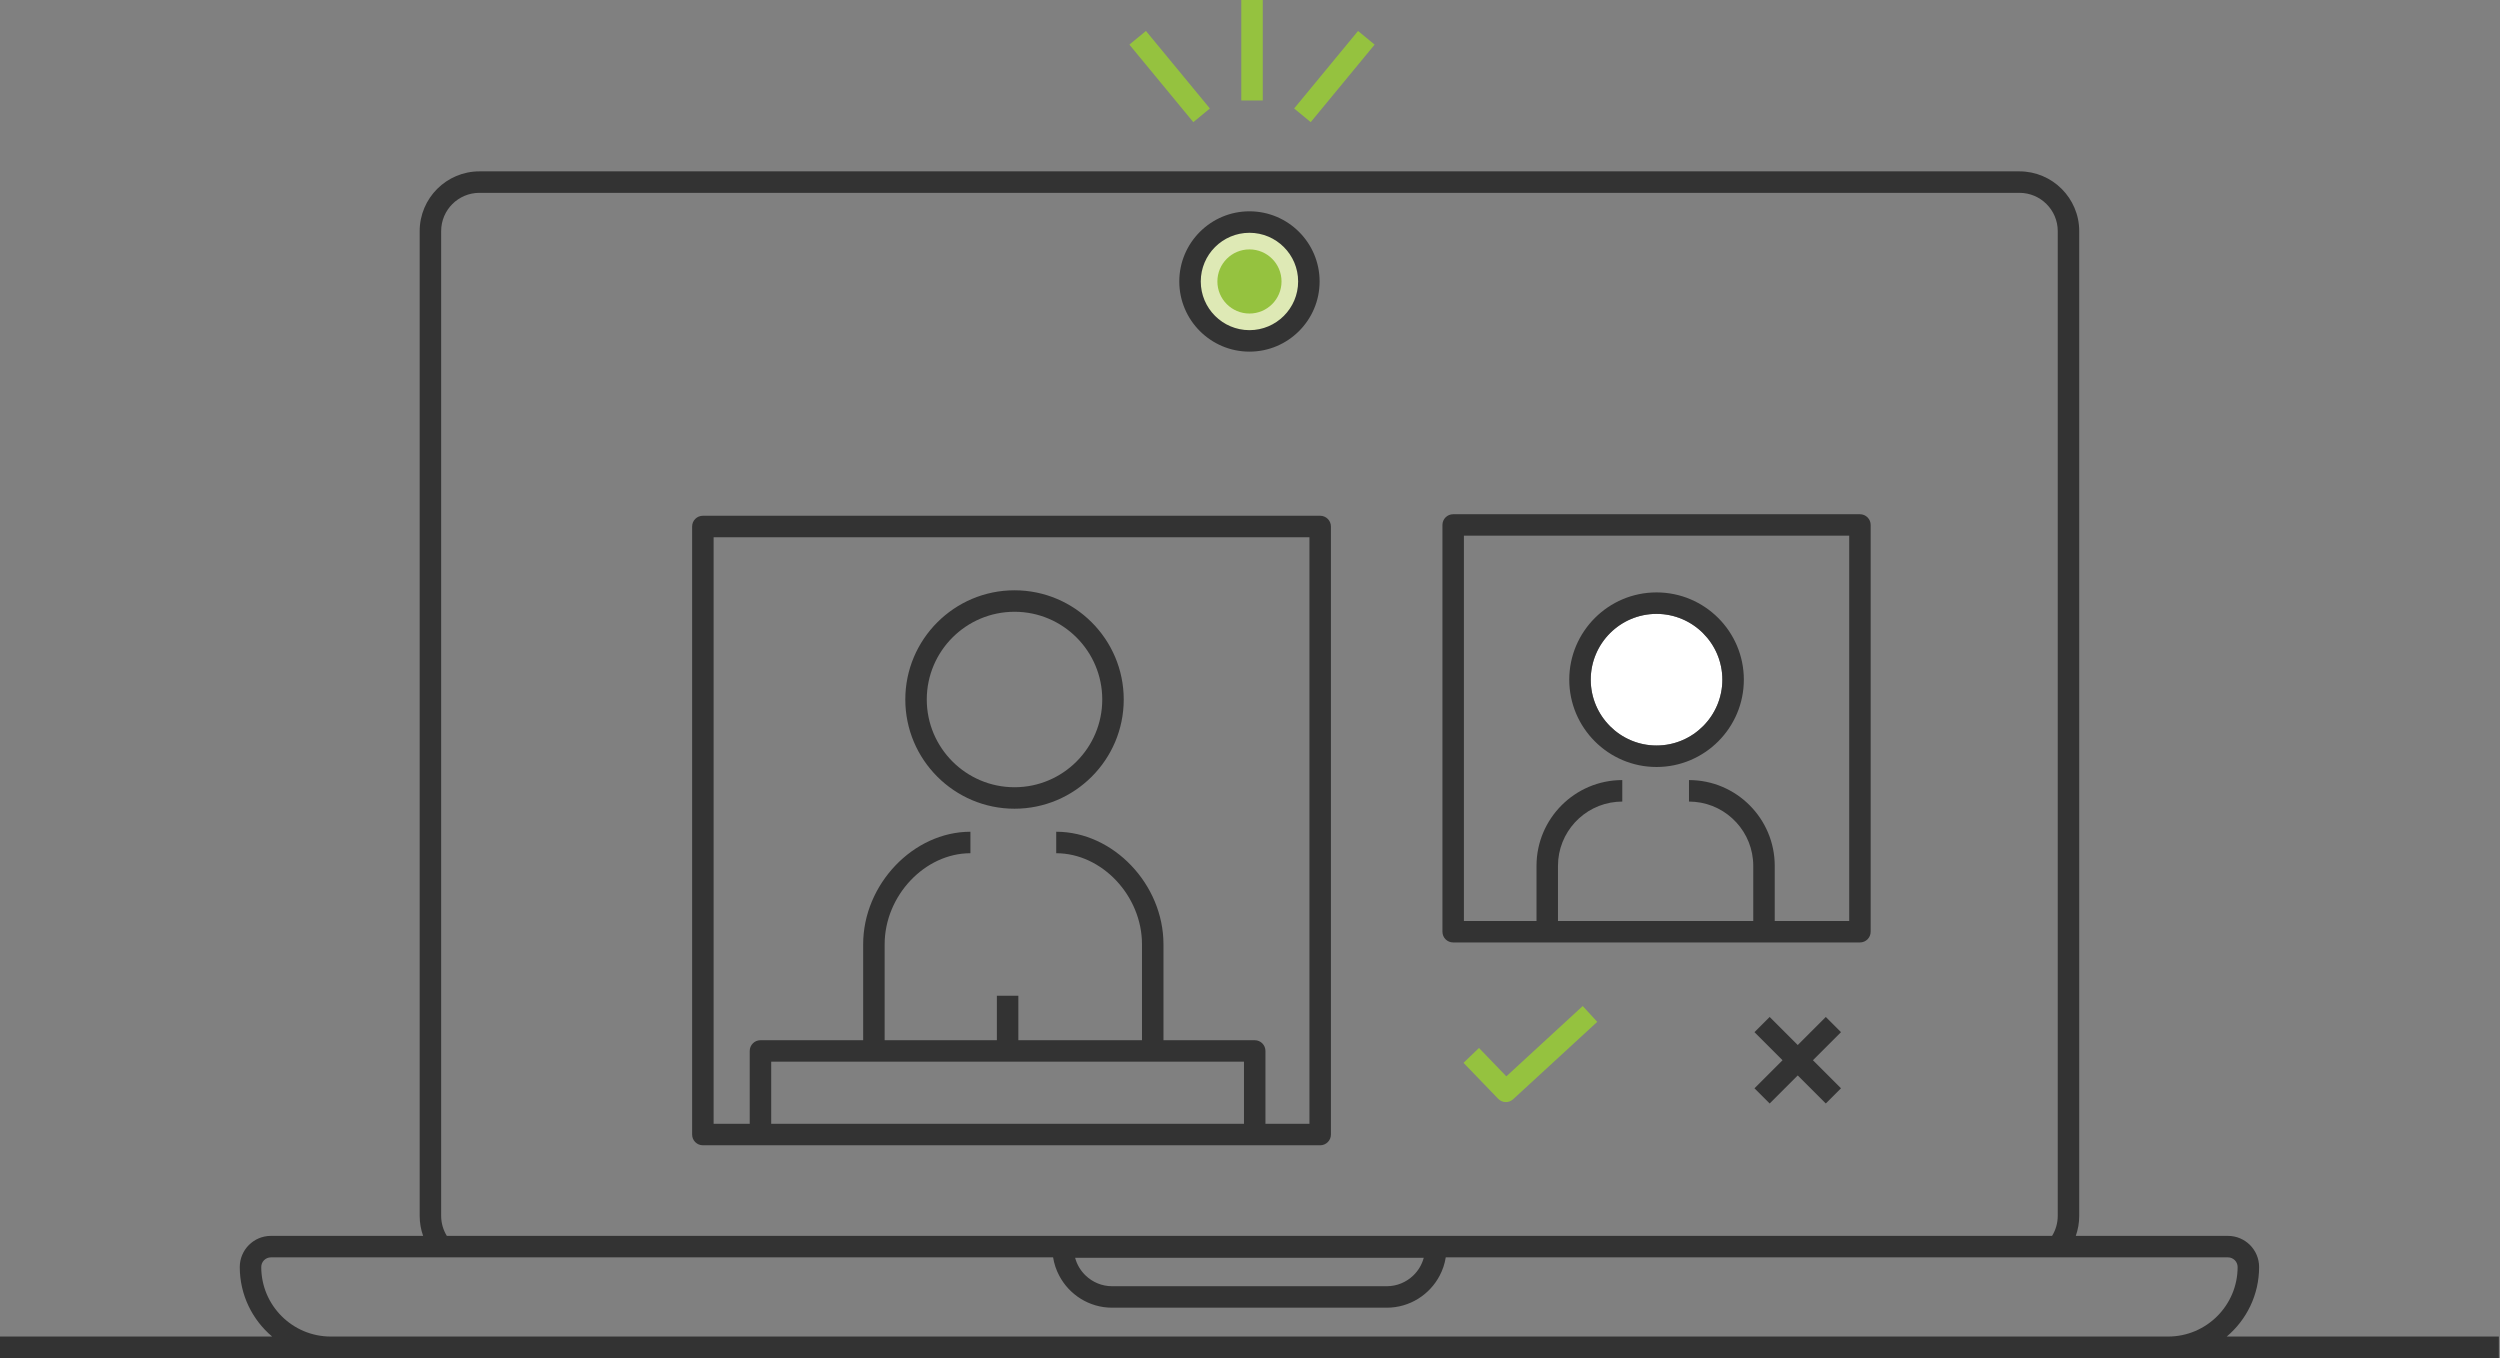 <?xml version="1.0" encoding="UTF-8"?>
<svg width="162px" height="88px" viewBox="0 0 162 88" version="1.1" xmlns="http://www.w3.org/2000/svg" xmlns:xlink="http://www.w3.org/1999/xlink">
    <rect x="0" y="0" width="162" height="88" fill="#808080" stroke="none"/>
    <title>57A693BD-E550-4033-AA7B-25E8F4B62FB2@1x</title>
    <g id="MALL:-Steg-för-steg-(2st)" stroke="none" stroke-width="1" fill="none" fill-rule="evenodd">
        <g id="•-Snabbintervjuer-justeringsförslag-–-stängd-expanderbar-Copy" transform="translate(-39, -544)" fill-rule="nonzero">
            <g id="snabbintervju" transform="translate(39, 544)">
                <path d="M144.293,86.608 C145.576,85.527 146.39,83.908 146.39,82.103 C146.39,80.99 145.485,80.085 144.372,80.085 L134.511,80.085 C134.655,79.679 134.734,79.243 134.734,78.786 L134.734,14.976 C134.734,12.842 132.994,11.104 130.86,11.104 L31.067,11.104 C28.933,11.104 27.195,12.842 27.195,14.976 L27.195,78.786 C27.195,79.243 27.274,79.679 27.418,80.085 L17.555,80.085 C16.442,80.085 15.537,80.99 15.537,82.103 C15.537,83.91 16.353,85.527 17.634,86.608 L0,86.608 L0,88 L161.927,88 L161.927,86.608 L144.293,86.608 L144.293,86.608 Z M28.587,14.976 C28.587,13.607 29.698,12.496 31.067,12.496 L130.86,12.496 C132.228,12.496 133.342,13.607 133.342,14.976 L133.342,78.786 C133.342,79.262 133.207,79.707 132.975,80.085 L28.954,80.085 C28.722,79.707 28.587,79.262 28.587,78.786 L28.587,14.976 Z M92.259,81.505 C92.138,81.953 91.897,82.352 91.572,82.66 C91.127,83.085 90.524,83.347 89.86,83.347 L72.066,83.347 C71.403,83.347 70.8,83.085 70.355,82.66 C70.03,82.352 69.786,81.953 69.668,81.505 L92.259,81.505 L92.259,81.505 Z M140.493,86.608 L21.433,86.608 C18.949,86.608 16.929,84.588 16.929,82.103 C16.929,81.758 17.209,81.477 17.555,81.477 L68.241,81.477 C68.309,81.899 68.443,82.296 68.636,82.66 C69.283,83.894 70.577,84.739 72.066,84.739 L89.86,84.739 C91.35,84.739 92.644,83.894 93.291,82.66 C93.484,82.296 93.618,81.899 93.685,81.477 L144.372,81.477 C144.717,81.477 144.998,81.758 144.998,82.103 C144.998,84.588 142.978,86.608 140.493,86.608 Z" id="Shape" fill="#333333"></path>
                <path d="M120.524,33.322 L94.166,33.322 C93.781,33.322 93.47,33.632 93.47,34.017 L93.47,60.375 C93.47,60.761 93.781,61.071 94.166,61.071 L120.524,61.071 C120.909,61.071 121.219,60.761 121.219,60.375 L121.219,34.017 C121.219,33.632 120.909,33.322 120.524,33.322 L120.524,33.322 Z M119.828,59.68 L115.003,59.68 L115.003,56.107 C115.003,53.043 112.512,50.549 109.447,50.549 L109.447,51.941 C109.575,51.941 109.703,51.948 109.828,51.96 C111.948,52.152 113.611,53.938 113.611,56.107 L113.611,59.68 L100.957,59.68 L100.957,56.107 C100.957,53.938 102.623,52.152 104.743,51.96 C104.868,51.948 104.996,51.941 105.124,51.941 L105.124,50.549 C102.059,50.549 99.566,53.043 99.566,56.107 L99.566,59.68 L94.861,59.68 L94.861,34.713 L119.828,34.713 L119.828,59.68 Z" id="Shape" fill="#333333"></path>
                <path d="M111.609,44.043 C111.609,46.395 109.696,48.309 107.343,48.309 C104.991,48.309 103.08,46.395 103.08,44.043 C103.08,41.691 104.994,39.779 107.343,39.779 C109.693,39.779 111.609,41.693 111.609,44.043 Z" id="Path" fill="#FFFFFF"></path>
                <path d="M107.343,38.388 C104.226,38.388 101.688,40.925 101.688,44.043 C101.688,47.161 104.226,49.701 107.343,49.701 C110.461,49.701 113.001,47.163 113.001,44.043 C113.001,40.923 110.463,38.388 107.343,38.388 Z M107.343,48.309 C104.994,48.309 103.08,46.395 103.08,44.043 C103.08,41.691 104.994,39.779 107.343,39.779 C109.693,39.779 111.609,41.693 111.609,44.043 C111.609,46.393 109.696,48.309 107.343,48.309 L107.343,48.309 Z" id="Shape" fill="#333333"></path>
                <path d="M65.741,52.405 C61.839,52.405 58.664,49.23 58.664,45.328 C58.664,41.426 61.839,38.251 65.741,38.251 C69.642,38.251 72.818,41.426 72.818,45.328 C72.818,49.23 69.642,52.405 65.741,52.405 Z M65.741,39.643 C62.607,39.643 60.055,42.192 60.055,45.328 C60.055,48.464 62.605,51.013 65.741,51.013 C68.877,51.013 71.426,48.464 71.426,45.328 C71.426,42.192 68.877,39.643 65.741,39.643 Z" id="Shape" fill="#333333"></path>
                <path d="M85.548,33.421 L45.546,33.421 C45.161,33.421 44.85,33.732 44.85,34.117 L44.85,73.519 C44.85,73.904 45.161,74.214 45.546,74.214 L85.548,74.214 C85.931,74.214 86.244,73.904 86.244,73.519 L86.244,34.117 C86.244,33.732 85.931,33.421 85.548,33.421 L85.548,33.421 Z M80.61,72.823 L49.974,72.823 L49.974,68.798 L80.61,68.798 L80.61,72.823 Z M84.852,72.823 L82.001,72.823 L82.001,68.102 C82.001,67.717 81.691,67.406 81.306,67.406 L75.393,67.406 L75.393,61.192 C75.393,57.307 72.145,53.897 68.443,53.897 L68.443,55.289 C71.403,55.289 74.001,58.049 74.001,61.192 L74.001,67.406 L65.989,67.406 L65.989,64.525 L64.597,64.525 L64.597,67.406 L57.325,67.406 L57.325,61.192 C57.325,58.049 59.923,55.289 62.883,55.289 L62.883,53.897 C59.181,53.897 55.933,57.307 55.933,61.192 L55.933,67.406 L49.278,67.406 C48.893,67.406 48.582,67.717 48.582,68.102 L48.582,72.823 L46.242,72.823 L46.242,34.813 L84.852,34.813 L84.852,72.823 L84.852,72.823 Z" id="Shape" fill="#333333"></path>
                <circle id="Oval" fill="#DEE9B5" cx="80.965" cy="18.239" r="3.37"></circle>
                <circle id="Oval" fill="#95C23F" cx="80.965" cy="18.239" r="2.078"></circle>
                <path d="M80.965,22.786 C78.457,22.786 76.418,20.747 76.418,18.239 C76.418,15.732 78.457,13.693 80.965,13.693 C83.472,13.693 85.511,15.732 85.511,18.239 C85.511,20.747 83.472,22.786 80.965,22.786 L80.965,22.786 Z M80.965,15.085 C79.225,15.085 77.81,16.5 77.81,18.239 C77.81,19.979 79.225,21.394 80.965,21.394 C82.704,21.394 84.119,19.979 84.119,18.239 C84.119,16.5 82.704,15.085 80.965,15.085 Z" id="Shape" fill="#333333"></path>
                <polygon id="Rectangle" fill="#333333" transform="translate(116.493, 68.702) rotate(-45) translate(-116.493, -68.702)" points="115.797 65.433 117.189 65.433 117.189 71.97 115.797 71.97"></polygon>
                <polygon id="Rectangle" fill="#333333" transform="translate(116.493, 68.702) rotate(-45) translate(-116.493, -68.702)" points="113.224 68.006 119.761 68.006 119.761 69.398 113.224 69.398"></polygon>
                <path d="M97.582,71.415 C97.399,71.415 97.218,71.343 97.081,71.201 L94.836,68.872 L95.838,67.907 L97.61,69.747 L102.56,65.191 L103.502,66.216 L98.051,71.231 C97.916,71.354 97.749,71.415 97.58,71.415 L97.582,71.415 Z" id="Path" fill="#95C23F"></path>
                <rect id="Rectangle" fill="#95C23F" x="80.436" y="0" width="1.392" height="6.511"></rect>
                <polygon id="Rectangle" fill="#95C23F" transform="translate(75.792, 4.96) rotate(-39.51) translate(-75.792, -4.96)" points="75.096 1.704 76.488 1.704 76.488 8.216 75.096 8.216"></polygon>
                <polygon id="Rectangle" fill="#95C23F" transform="translate(86.468, 4.961) rotate(-50.49) translate(-86.468, -4.961)" points="83.213 4.265 89.724 4.265 89.724 5.657 83.213 5.657"></polygon>
            </g>
        </g>
    </g>
</svg>